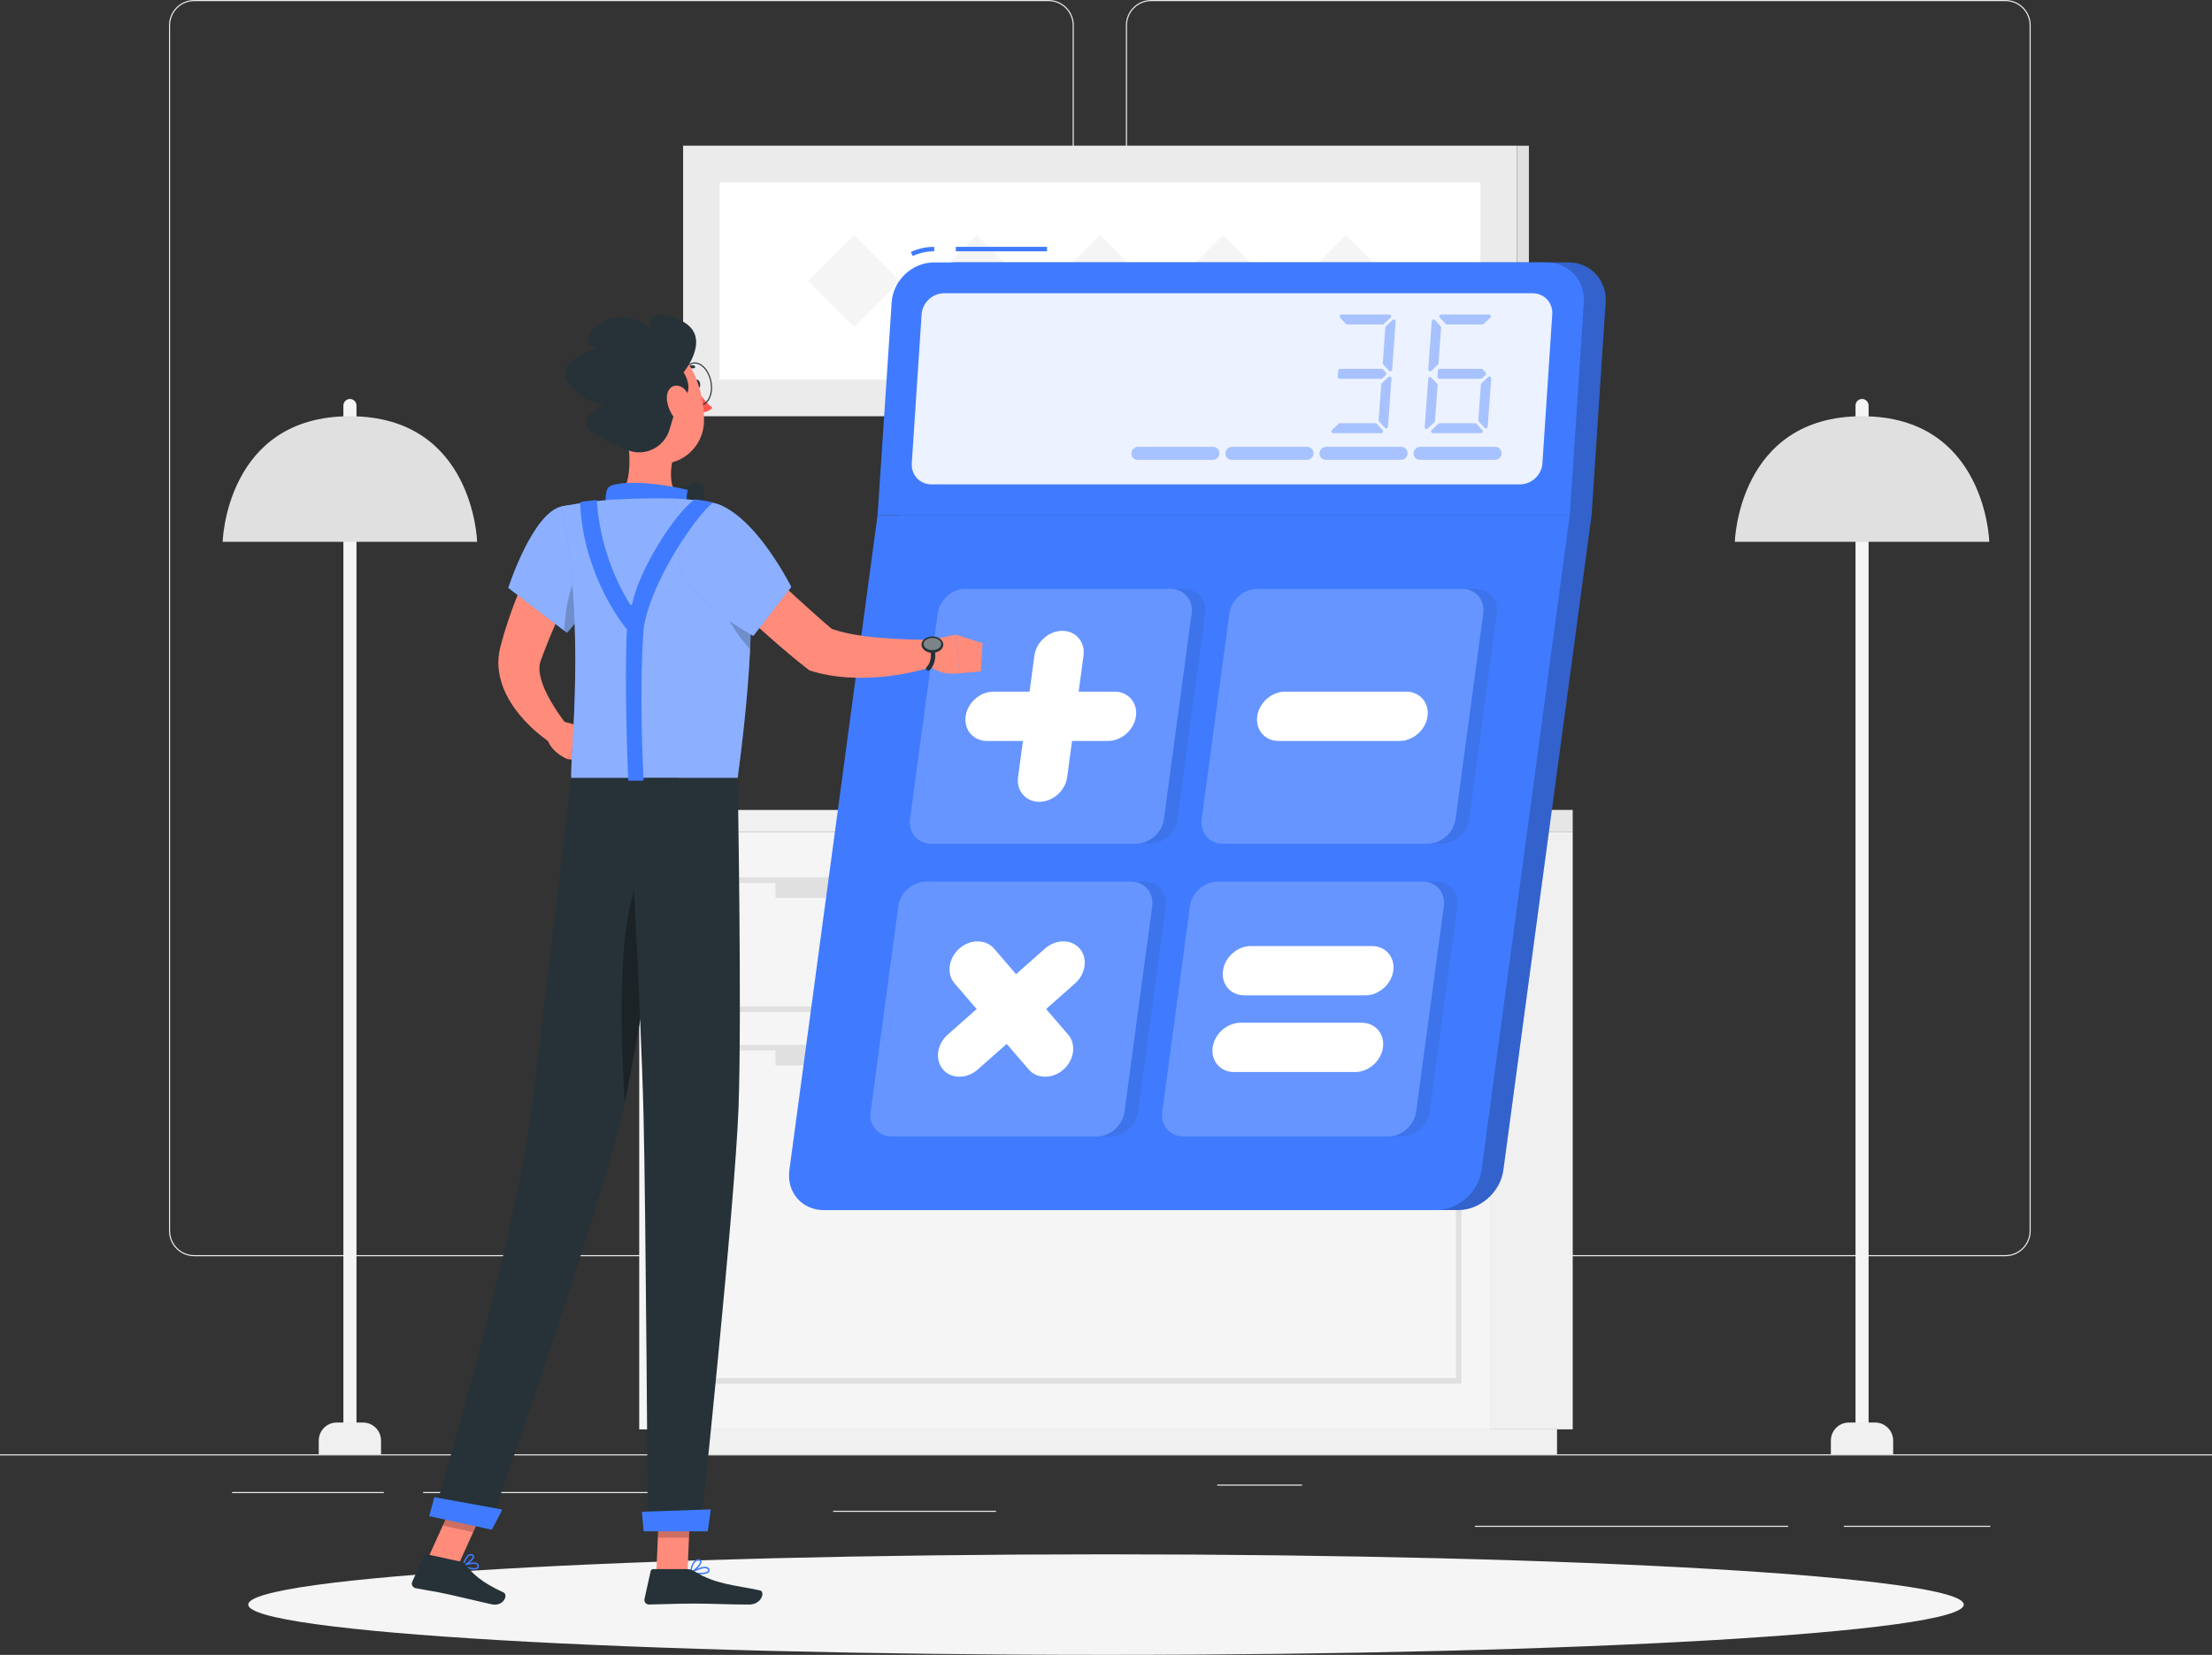 <svg xmlns="http://www.w3.org/2000/svg" fill="none" viewBox="0 0 302 226" height="226" width="302">
<rect x="0" y="0" width="302" height="226" fill="#333333" stroke="none"/>
<g clip-path="url(#clip0_143_3618)">
<path fill="#EBEBEB" d="M302 198.609H0V198.76H302V198.609Z"></path>
<path fill="#EBEBEB" d="M271.74 208.368H251.735V208.519H271.74V208.368Z"></path>
<path fill="#EBEBEB" d="M244.131 208.368H201.361V208.519H244.131V208.368Z"></path>
<path fill="#EBEBEB" d="M177.775 202.74H166.185V202.89H177.775V202.74Z"></path>
<path fill="#EBEBEB" d="M52.397 203.759H31.686V203.91H52.397V203.759Z"></path>
<path fill="#EBEBEB" d="M95.432 203.759H57.773V203.91H95.432V203.759Z"></path>
<path fill="#EBEBEB" d="M135.985 206.318H113.751V206.469H135.985V206.318Z"></path>
<path fill="#EBEBEB" d="M143.154 171.558H26.522C24.619 171.558 23.073 170.005 23.073 168.094V3.463C23.073 1.553 24.619 0 26.522 0H143.154C145.057 0 146.603 1.553 146.603 3.463V168.094C146.603 170.005 145.057 171.558 143.154 171.558ZM26.522 0.152C24.704 0.152 23.224 1.638 23.224 3.463V168.094C23.224 169.92 24.704 171.406 26.522 171.406H143.154C144.972 171.406 146.452 169.92 146.452 168.094V3.463C146.452 1.638 144.972 0.152 143.154 0.152H26.522Z"></path>
<path fill="#EBEBEB" d="M273.799 171.558H157.167C155.264 171.558 153.718 170.005 153.718 168.094V3.463C153.718 1.553 155.264 0 157.167 0H273.799C275.702 0 277.248 1.553 277.248 3.463V168.094C277.248 170.005 275.702 171.558 273.799 171.558ZM157.167 0.152C155.349 0.152 153.869 1.638 153.869 3.463V168.094C153.869 169.92 155.349 171.406 157.167 171.406H273.799C275.617 171.406 277.097 169.92 277.097 168.094V3.463C277.097 1.638 275.617 0.152 273.799 0.152H157.167Z"></path>
<path fill="#F0F0F0" d="M203.542 195.2H214.722V113.579H203.542V195.2Z"></path>
<path fill="#F0F0F0" d="M89.422 198.609L212.578 198.609V195.206L89.422 195.206V198.609Z"></path>
<path fill="#F5F5F5" d="M203.542 113.585H87.272V195.206H203.542V113.585Z"></path>
<path fill="#E6E6E6" d="M203.542 113.579H214.722V110.607H203.542V113.579Z"></path>
<path fill="#F0F0F0" d="M203.542 110.613H87.272V113.585H203.542V110.613Z"></path>
<path fill="#E0E0E0" d="M199.525 138.198H91.289V119.82H199.525V138.198ZM92.044 137.446H198.776V120.578H92.044V137.446Z"></path>
<path fill="#E0E0E0" d="M199.525 188.965H91.289V142.699H199.525V188.965ZM92.044 188.213H198.776V143.457H92.044V188.213Z"></path>
<path fill="#E0E0E0" d="M105.875 122.61L184.945 122.61V120.196L105.875 120.196V122.61Z"></path>
<path fill="#E0E0E0" d="M105.875 145.495H184.945V143.081H105.875V145.495Z"></path>
<path fill="#F5F5F5" d="M254.223 196.438C253.728 196.438 253.33 196.031 253.33 195.54V55.383C253.33 54.891 253.734 54.485 254.223 54.485C254.713 54.485 255.117 54.891 255.117 55.383V195.546C255.117 196.037 254.713 196.444 254.223 196.444V196.438Z"></path>
<path fill="#F0F0F0" d="M252.423 194.272H256.017C257.37 194.272 258.469 195.376 258.469 196.735V198.603H249.965V196.735C249.965 195.376 251.064 194.272 252.417 194.272H252.423Z"></path>
<path fill="#E0E0E0" d="M236.852 73.997C236.852 73.997 237.293 56.844 254.223 56.844C271.153 56.844 271.594 73.997 271.594 73.997H236.846H236.852Z"></path>
<path fill="#F5F5F5" d="M47.776 196.438C47.287 196.438 46.882 196.031 46.882 195.54V55.383C46.882 54.891 47.287 54.485 47.776 54.485C48.266 54.485 48.67 54.891 48.67 55.383V195.546C48.67 196.037 48.266 196.444 47.776 196.444V196.438Z"></path>
<path fill="#F0F0F0" d="M45.976 194.272H49.57C50.923 194.272 52.022 195.376 52.022 196.735V198.603H43.518V196.735C43.518 195.376 44.617 194.272 45.97 194.272H45.976Z"></path>
<path fill="#E0E0E0" d="M30.399 73.997C30.399 73.997 30.84 56.844 47.77 56.844C64.7 56.844 65.141 73.997 65.141 73.997H30.393H30.399Z"></path>
<path fill="#E0E0E0" d="M172.774 109.328H129.806V110.613H172.774V109.328Z"></path>
<path fill="#E0E0E0" d="M172.774 109.328H129.806L133.937 84.624H176.906L172.774 109.328Z"></path>
<path fill="#EBEBEB" d="M171.977 109.328H129.008L133.14 84.624H176.108L171.977 109.328Z"></path>
<path fill="#FAFAFA" d="M130.639 107.387L134.154 86.383C134.197 86.116 134.432 85.922 134.698 85.922H173.934C174.278 85.922 174.538 86.231 174.477 86.571L170.962 107.575C170.92 107.842 170.684 108.036 170.419 108.036H131.183C130.838 108.036 130.579 107.726 130.639 107.387Z"></path>
<path fill="#F0F0F0" d="M163.05 109.328H120.081V110.613H163.05V109.328Z"></path>
<path fill="#EBEBEB" d="M207.106 19.894H93.264V56.844H207.106V19.894Z"></path>
<path fill="#E0E0E0" d="M207.106 56.85H208.736V19.9H207.106V56.85Z"></path>
<path fill="white" d="M202.116 24.904H98.247V51.84H202.116V24.904Z"></path>
<path fill="#F5F5F5" d="M156.438 38.371L150.185 32.093L143.932 38.371L150.185 44.65L156.438 38.371Z"></path>
<path fill="#F5F5F5" d="M139.652 38.371L133.399 32.092L127.147 38.371L133.399 44.65L139.652 38.371Z"></path>
<path fill="#F5F5F5" d="M122.867 38.371L116.614 32.092L110.362 38.371L116.614 44.65L122.867 38.371Z"></path>
<path fill="#F5F5F5" d="M173.223 38.372L166.97 32.093L160.718 38.372L166.97 44.651L173.223 38.372Z"></path>
<path fill="#F5F5F5" d="M190.008 38.372L183.756 32.093L177.503 38.372L183.756 44.651L190.008 38.372Z"></path>
<path fill="#F5F5F5" d="M151 226C215.678 226 268.11 222.926 268.11 219.134C268.11 215.342 215.678 212.268 151 212.268C86.322 212.268 33.891 215.342 33.891 219.134C33.891 222.926 86.322 226 151 226Z"></path>
<path fill="#407BFF" d="M219.216 41.299C219.415 38.278 217.138 35.834 214.13 35.834H130.512C127.504 35.834 124.907 38.284 124.708 41.299L122.787 70.358L110.749 159.791C110.345 162.812 112.453 165.256 115.455 165.256H199.072C202.08 165.256 204.847 162.805 205.251 159.791L217.289 70.358L219.21 41.299H219.216Z"></path>
<path fill="black" d="M219.216 41.299C219.415 38.278 217.138 35.834 214.13 35.834H130.512C127.504 35.834 124.907 38.284 124.708 41.299L122.787 70.358L110.749 159.791C110.345 162.812 112.453 165.256 115.455 165.256H199.072C202.08 165.256 204.847 162.805 205.251 159.791L217.289 70.358L219.21 41.299H219.216Z" opacity="0.2"></path>
<path fill="#407BFF" d="M196.101 165.262H112.483C109.475 165.262 107.367 162.812 107.772 159.797L119.81 70.364H214.311L202.274 159.797C201.869 162.818 199.103 165.262 196.095 165.262H196.101Z"></path>
<path fill="#407BFF" d="M142.949 33.711H130.495V34.318H142.949V33.711Z"></path>
<path fill="#407BFF" d="M124.606 34.961L124.358 34.409C125.379 33.942 126.448 33.711 127.547 33.711V34.318C126.538 34.318 125.548 34.536 124.612 34.961H124.606Z"></path>
<path fill="#407BFF" d="M211.159 35.834H127.541C124.533 35.834 121.936 38.284 121.737 41.299L119.816 70.358H214.318L216.238 41.299C216.438 38.278 214.161 35.834 211.153 35.834H211.159Z"></path>
<path fill="white" d="M124.485 63.268L125.826 42.931C125.928 41.342 127.299 40.05 128.882 40.05H209.25C210.833 40.05 212.028 41.335 211.926 42.931L210.585 63.268C210.482 64.857 209.111 66.149 207.529 66.149H127.16C125.578 66.149 124.382 64.863 124.485 63.268Z" opacity="0.9"></path>
<g opacity="0.4">
<path fill="#407BFF" d="M203.463 43.386L202.551 44.241C202.503 44.283 202.443 44.307 202.382 44.307H197.538C197.472 44.307 197.405 44.277 197.357 44.229L196.572 43.373C196.427 43.216 196.536 42.955 196.753 42.955H203.294C203.518 42.955 203.627 43.228 203.463 43.386Z"></path>
<path fill="#407BFF" d="M202.183 59.149H195.642C195.418 59.149 195.31 58.876 195.473 58.719L196.385 57.863C196.433 57.821 196.494 57.797 196.554 57.797H201.398C201.465 57.797 201.531 57.827 201.579 57.876L202.37 58.731C202.515 58.888 202.407 59.149 202.189 59.149H202.183Z"></path>
<path fill="#407BFF" d="M202.818 51.222L202.347 51.659C202.298 51.701 202.238 51.725 202.177 51.725H196.506C196.361 51.725 196.246 51.604 196.258 51.459L196.319 50.603C196.331 50.476 196.433 50.373 196.566 50.373H202.262C202.328 50.373 202.395 50.403 202.443 50.452L202.824 50.87C202.914 50.973 202.908 51.125 202.812 51.222H202.818Z"></path>
<path fill="#407BFF" d="M203.591 51.683L203.113 58.27C203.095 58.488 202.83 58.579 202.685 58.421L201.899 57.566C201.851 57.518 201.827 57.451 201.833 57.378L202.189 52.495C202.189 52.435 202.22 52.374 202.268 52.332L203.174 51.483C203.337 51.331 203.603 51.458 203.591 51.683Z"></path>
<path fill="#407BFF" d="M194.996 50.44L195.473 43.853C195.491 43.634 195.757 43.543 195.902 43.701L196.687 44.556C196.735 44.605 196.759 44.671 196.753 44.744L196.397 49.627C196.397 49.688 196.367 49.748 196.318 49.791L195.412 50.64C195.249 50.791 194.983 50.664 194.996 50.44Z"></path>
<path fill="#407BFF" d="M194.518 58.306L194.996 51.719C195.014 51.501 195.28 51.41 195.424 51.568L196.21 52.423C196.258 52.471 196.282 52.538 196.276 52.611L195.92 57.493C195.92 57.554 195.89 57.615 195.841 57.657L194.935 58.506C194.772 58.658 194.506 58.531 194.518 58.306Z"></path>
</g>
<g opacity="0.4">
<path fill="#407BFF" d="M189.85 43.386L188.938 44.241C188.889 44.283 188.829 44.307 188.769 44.307H183.924C183.858 44.307 183.792 44.277 183.743 44.229L182.958 43.373C182.813 43.216 182.922 42.955 183.139 42.955H189.681C189.904 42.955 190.013 43.228 189.85 43.386Z"></path>
<path fill="#407BFF" d="M188.569 59.149H182.028C181.804 59.149 181.695 58.876 181.859 58.719L182.771 57.863C182.819 57.821 182.879 57.797 182.94 57.797H187.784C187.85 57.797 187.917 57.827 187.965 57.876L188.756 58.731C188.901 58.888 188.792 59.149 188.575 59.149H188.569Z"></path>
<path fill="#407BFF" d="M189.203 51.222L188.732 51.659C188.684 51.701 188.624 51.725 188.563 51.725H182.892C182.747 51.725 182.632 51.604 182.644 51.459L182.704 50.603C182.716 50.476 182.819 50.373 182.952 50.373H188.648C188.714 50.373 188.781 50.403 188.829 50.452L189.209 50.87C189.3 50.973 189.294 51.125 189.197 51.222H189.203Z"></path>
<path fill="#407BFF" d="M189.976 51.683L189.499 58.27C189.481 58.488 189.215 58.579 189.07 58.421L188.285 57.566C188.237 57.518 188.213 57.451 188.219 57.378L188.575 52.495C188.575 52.435 188.605 52.374 188.654 52.332L189.56 51.483C189.723 51.331 189.988 51.458 189.976 51.683Z"></path>
<path fill="#407BFF" d="M190.544 43.895L190.067 50.482C190.049 50.7 189.783 50.791 189.638 50.633L188.853 49.778C188.805 49.73 188.781 49.663 188.787 49.59L189.143 44.708C189.143 44.647 189.173 44.586 189.221 44.544L190.127 43.695C190.291 43.543 190.556 43.67 190.544 43.895Z"></path>
</g>
<path fill="#407BFF" d="M192.99 61.867C193.02 61.406 193.425 61.023 193.884 61.023H204.14C204.653 61.023 205.046 61.442 205.01 61.958C204.98 62.425 204.575 62.801 204.116 62.801H193.86C193.346 62.801 192.954 62.382 192.99 61.867Z" opacity="0.4"></path>
<path fill="#407BFF" d="M180.149 61.867C180.179 61.406 180.584 61.023 181.043 61.023H191.299C191.813 61.023 192.205 61.442 192.169 61.958C192.139 62.425 191.734 62.801 191.275 62.801H181.019C180.506 62.801 180.113 62.382 180.149 61.867Z" opacity="0.4"></path>
<path fill="#407BFF" d="M167.308 61.867C167.338 61.406 167.743 61.023 168.202 61.023H178.458C178.971 61.023 179.364 61.442 179.328 61.958C179.297 62.425 178.893 62.801 178.434 62.801H168.178C167.664 62.801 167.272 62.382 167.308 61.867Z" opacity="0.4"></path>
<path fill="#407BFF" d="M154.467 61.867C154.497 61.406 154.902 61.023 155.361 61.023H165.617C166.13 61.023 166.523 61.442 166.487 61.958C166.457 62.425 166.052 62.801 165.593 62.801H155.337C154.824 62.801 154.431 62.382 154.467 61.867Z" opacity="0.4"></path>
<path fill="#263238" d="M126.109 111.857L129.89 83.786C130.138 81.93 131.841 80.42 133.696 80.42H161.649C163.497 80.42 164.796 81.924 164.548 83.786L160.767 111.857C160.519 113.713 158.816 115.223 156.962 115.223H129.009C127.16 115.223 125.862 113.719 126.109 111.857Z" opacity="0.1"></path>
<path fill="#263238" d="M165.925 111.857L169.706 83.786C169.953 81.93 171.657 80.42 173.511 80.42H201.464C203.312 80.42 204.611 81.924 204.363 83.786L200.582 111.857C200.335 113.713 198.631 115.223 196.777 115.223H168.824C166.976 115.223 165.677 113.719 165.925 111.857Z" opacity="0.1"></path>
<path fill="#263238" d="M120.728 151.833L124.509 123.763C124.756 121.907 126.46 120.397 128.314 120.397H156.267C158.115 120.397 159.414 121.901 159.166 123.763L155.385 151.833C155.137 153.689 153.434 155.2 151.58 155.2H123.627C121.778 155.2 120.48 153.695 120.728 151.833Z" opacity="0.1"></path>
<path fill="#263238" d="M160.543 151.833L164.325 123.763C164.572 121.907 166.275 120.397 168.13 120.397H196.083C197.931 120.397 199.23 121.901 198.982 123.763L195.201 151.833C194.953 153.689 193.25 155.2 191.396 155.2H163.443C161.594 155.2 160.296 153.695 160.543 151.833Z" opacity="0.1"></path>
<path fill="#407BFF" d="M124.249 111.857L128.03 83.786C128.278 81.93 129.981 80.42 131.835 80.42H159.788C161.637 80.42 162.935 81.924 162.688 83.786L158.907 111.857C158.659 113.713 156.956 115.223 155.101 115.223H127.148C125.3 115.223 124.001 113.719 124.249 111.857Z"></path>
<path fill="white" d="M124.249 111.857L128.03 83.786C128.278 81.93 129.981 80.42 131.835 80.42H159.788C161.637 80.42 162.935 81.924 162.688 83.786L158.907 111.857C158.659 113.713 156.956 115.223 155.101 115.223H127.148C125.3 115.223 124.001 113.719 124.249 111.857Z" opacity="0.2"></path>
<path fill="#407BFF" d="M164.065 111.857L167.846 83.786C168.094 81.93 169.797 80.42 171.651 80.42H199.604C201.453 80.42 202.751 81.924 202.503 83.786L198.722 111.857C198.475 113.713 196.772 115.223 194.917 115.223H166.964C165.116 115.223 163.817 113.719 164.065 111.857Z"></path>
<path fill="white" d="M164.065 111.857L167.846 83.786C168.094 81.93 169.797 80.42 171.651 80.42H199.604C201.453 80.42 202.751 81.924 202.503 83.786L198.722 111.857C198.475 113.713 196.772 115.223 194.917 115.223H166.964C165.116 115.223 163.817 113.719 164.065 111.857Z" opacity="0.2"></path>
<path fill="#407BFF" d="M118.867 151.833L122.648 123.763C122.896 121.907 124.599 120.397 126.453 120.397H154.407C156.255 120.397 157.553 121.901 157.306 123.763L153.525 151.833C153.277 153.689 151.574 155.2 149.72 155.2H121.766C119.918 155.2 118.62 153.695 118.867 151.833Z"></path>
<path fill="white" d="M118.867 151.833L122.648 123.763C122.896 121.907 124.599 120.397 126.453 120.397H154.407C156.255 120.397 157.553 121.901 157.306 123.763L153.525 151.833C153.277 153.689 151.574 155.2 149.72 155.2H121.766C119.918 155.2 118.62 153.695 118.867 151.833Z" opacity="0.2"></path>
<path fill="#407BFF" d="M158.683 151.833L162.464 123.763C162.712 121.907 164.415 120.397 166.269 120.397H194.222C196.071 120.397 197.369 121.901 197.122 123.763L193.341 151.833C193.093 153.689 191.39 155.2 189.535 155.2H161.582C159.734 155.2 158.435 153.695 158.683 151.833Z"></path>
<path fill="white" d="M158.683 151.833L162.464 123.763C162.712 121.907 164.415 120.397 166.269 120.397H194.222C196.071 120.397 197.369 121.901 197.122 123.763L193.341 151.833C193.093 153.689 191.39 155.2 189.535 155.2H161.582C159.734 155.2 158.435 153.695 158.683 151.833Z" opacity="0.2"></path>
<path fill="white" d="M141.892 109.503C140.05 109.503 138.739 107.987 138.993 106.137L141.228 89.518C141.475 87.668 143.191 86.152 145.033 86.152C146.875 86.152 148.186 87.668 147.932 89.518L145.697 106.137C145.45 107.987 143.734 109.503 141.892 109.503Z"></path>
<path fill="white" d="M131.835 97.822C132.083 95.972 133.798 94.455 135.64 94.455H152.19C154.032 94.455 155.343 95.972 155.089 97.822C154.841 99.671 153.126 101.188 151.284 101.188H134.734C132.892 101.188 131.581 99.671 131.835 97.822Z"></path>
<path fill="white" d="M128.749 146.059C127.619 144.749 127.909 142.608 129.389 141.298L142.671 129.543C144.151 128.233 146.289 128.233 147.412 129.543C148.542 130.853 148.252 132.994 146.772 134.304L133.49 146.059C132.01 147.369 129.872 147.369 128.749 146.059Z"></path>
<path fill="white" d="M130.972 129.543C132.451 128.233 134.59 128.233 135.713 129.543L145.836 141.298C146.966 142.608 146.676 144.749 145.196 146.059C143.716 147.369 141.578 147.369 140.454 146.059L130.331 134.304C129.202 132.994 129.492 130.853 130.972 129.543Z"></path>
<path fill="white" d="M171.645 97.822C171.892 95.972 173.608 94.455 175.45 94.455H192C193.842 94.455 195.152 95.972 194.899 97.822C194.651 99.671 192.936 101.188 191.094 101.188H174.544C172.702 101.188 171.391 99.671 171.645 97.822Z"></path>
<path fill="white" d="M166.97 132.564C167.218 130.714 168.933 129.198 170.775 129.198H187.325C189.167 129.198 190.478 130.714 190.224 132.564C189.976 134.414 188.261 135.93 186.419 135.93H169.869C168.027 135.93 166.716 134.414 166.97 132.564Z"></path>
<path fill="white" d="M165.563 143.039C165.81 141.189 167.526 139.672 169.368 139.672H185.917C187.76 139.672 189.07 141.189 188.817 143.039C188.569 144.889 186.854 146.405 185.011 146.405H168.462C166.62 146.405 165.309 144.889 165.563 143.039Z"></path>
<path fill="#FF8B7B" d="M80.55 75.665C79.462 77.685 78.345 79.868 77.324 82.003C76.279 84.15 75.319 86.316 74.473 88.499C74.25 89.045 74.069 89.591 73.863 90.137C73.755 90.391 73.688 90.677 73.658 91.022C73.598 91.702 73.773 92.599 74.123 93.533C74.83 95.401 76.165 97.427 77.536 99.192L75.476 101.643C74.854 101.248 74.353 100.872 73.821 100.442C73.302 100.023 72.788 99.587 72.305 99.101C71.333 98.149 70.427 97.082 69.653 95.814C68.892 94.546 68.246 93.054 68.071 91.253C67.98 90.361 68.053 89.403 68.288 88.469C68.464 87.838 68.621 87.195 68.808 86.57C69.557 84.065 70.463 81.651 71.484 79.304C72.003 78.133 72.534 76.969 73.12 75.835C73.706 74.688 74.274 73.585 74.969 72.42L80.544 75.659L80.55 75.665Z"></path>
<path fill="#FF8B7B" d="M76.696 98.489L79.734 99.289L77.493 103.675C77.493 103.675 75.246 102.819 74.685 100.83L76.696 98.489Z"></path>
<path fill="#FF8B7B" d="M83.896 100.672L81.19 104.111L77.487 103.668L79.734 99.283L83.896 100.672Z"></path>
<path fill="#263238" d="M94.792 52.532C94.858 52.871 95.094 53.108 95.311 53.059C95.529 53.017 95.656 52.708 95.583 52.368C95.517 52.028 95.281 51.792 95.064 51.84C94.846 51.883 94.719 52.192 94.792 52.532Z"></path>
<path fill="#FF5652" d="M95.064 53.114C95.064 53.114 96.223 54.903 97.25 55.674C96.767 56.353 95.71 56.304 95.71 56.304L95.064 53.12V53.114Z"></path>
<path fill="#263238" d="M95.516 55.407C94.532 55.407 93.553 54.327 93.257 52.847C93.1 52.071 93.149 51.301 93.396 50.676C93.65 50.039 94.073 49.633 94.598 49.523C95.124 49.42 95.673 49.627 96.151 50.112C96.622 50.591 96.966 51.282 97.123 52.059C97.28 52.835 97.232 53.605 96.984 54.23C96.73 54.867 96.308 55.273 95.782 55.383C95.698 55.401 95.607 55.407 95.516 55.407ZM94.864 49.645C94.785 49.645 94.707 49.651 94.629 49.669C94.157 49.766 93.771 50.142 93.541 50.724C93.306 51.319 93.257 52.065 93.408 52.811C93.716 54.345 94.767 55.431 95.758 55.225C96.229 55.128 96.616 54.752 96.845 54.169C97.081 53.575 97.129 52.829 96.978 52.083C96.827 51.337 96.495 50.67 96.048 50.215C95.679 49.839 95.269 49.645 94.87 49.645H94.864Z"></path>
<path fill="#FF8B7B" d="M126.623 87.486L130.494 86.661L130.996 91.938C130.996 91.938 127.649 92.581 126.049 89.924L126.623 87.486Z"></path>
<path fill="#FF8B7B" d="M134.154 87.85L133.907 91.696L130.995 91.944L130.494 86.668L134.154 87.85Z"></path>
<path fill="#263238" d="M93.179 50.912C93.131 50.912 93.082 50.894 93.04 50.858C92.956 50.785 92.956 50.652 93.028 50.573C93.783 49.754 94.701 49.9 94.737 49.906C94.846 49.924 94.919 50.027 94.9 50.136C94.882 50.245 94.774 50.318 94.671 50.3C94.641 50.3 93.922 50.191 93.318 50.846C93.276 50.888 93.227 50.912 93.173 50.912H93.179Z"></path>
<path fill="#FF8B7B" d="M85.466 58.67C86.076 61.794 86.444 66.118 84.27 68.198C84.27 68.198 85.122 71.365 90.896 71.365C97.244 71.365 93.952 68.587 93.952 68.587C91.313 67.762 91.337 64.747 91.941 62.321L85.472 58.67H85.466Z"></path>
<path fill="#263238" d="M91.989 67.44C93.415 66.415 95.529 65.202 95.964 66.464C96.229 67.228 96.338 70.928 94.87 70.655C92.702 70.249 91.989 67.44 91.989 67.44Z"></path>
<path fill="#407BFF" d="M83.08 70.285C82.512 69.478 82.537 66.937 83.141 66.494C84.113 65.772 88.287 65.603 93.904 66.9C93.3 69.363 94.592 70.655 94.592 70.655L83.08 70.291V70.285Z"></path>
<path fill="#407BFF" d="M64.199 214.276C64.628 214.367 65.051 214.391 65.256 214.215C65.341 214.142 65.431 214.003 65.353 213.748C65.31 213.615 65.226 213.512 65.093 213.451C64.519 213.178 63.202 213.718 63.142 213.736C63.106 213.748 63.081 213.785 63.081 213.827C63.081 213.869 63.1 213.906 63.136 213.918C63.335 214.015 63.764 214.179 64.193 214.27L64.199 214.276ZM64.888 213.596C64.93 213.609 64.972 213.621 65.008 213.633C65.087 213.669 65.135 213.73 65.159 213.803C65.214 213.985 65.147 214.039 65.123 214.064C64.894 214.258 64.048 214.082 63.45 213.839C63.855 213.694 64.513 213.512 64.888 213.596Z"></path>
<path fill="#407BFF" d="M63.166 213.936C63.166 213.936 63.197 213.936 63.215 213.936C63.698 213.796 64.725 213.063 64.737 212.577C64.737 212.492 64.707 212.329 64.477 212.25C64.326 212.195 64.181 212.207 64.03 212.286C63.462 212.577 63.106 213.76 63.088 213.809C63.076 213.845 63.088 213.881 63.112 213.912C63.124 213.924 63.142 213.936 63.16 213.942L63.166 213.936ZM64.368 212.426C64.368 212.426 64.398 212.432 64.41 212.438C64.537 212.48 64.531 212.541 64.531 212.571C64.525 212.856 63.849 213.433 63.347 213.663C63.474 213.323 63.758 212.65 64.121 212.462C64.205 212.42 64.284 212.408 64.362 212.426H64.368Z"></path>
<path fill="#407BFF" d="M95.565 214.991C96.108 214.991 96.634 214.919 96.815 214.67C96.876 214.585 96.924 214.44 96.809 214.227C96.743 214.112 96.634 214.033 96.489 213.991C95.782 213.797 94.296 214.646 94.236 214.682C94.2 214.7 94.182 214.743 94.188 214.785C94.194 214.828 94.224 214.858 94.266 214.87C94.538 214.925 95.064 214.991 95.571 214.991H95.565ZM96.241 214.167C96.314 214.167 96.38 214.173 96.434 214.191C96.525 214.215 96.592 214.264 96.634 214.33C96.706 214.458 96.676 214.518 96.652 214.555C96.453 214.828 95.377 214.84 94.592 214.725C94.985 214.524 95.746 214.167 96.241 214.167Z"></path>
<path fill="#407BFF" d="M94.285 214.876C94.285 214.876 94.315 214.876 94.327 214.87C94.84 214.64 95.855 213.718 95.776 213.233C95.758 213.117 95.68 212.978 95.402 212.947C95.197 212.929 95.009 212.984 94.846 213.123C94.309 213.566 94.194 214.719 94.188 214.767C94.188 214.803 94.2 214.84 94.23 214.858C94.248 214.87 94.266 214.876 94.291 214.876H94.285ZM95.323 213.148C95.323 213.148 95.366 213.148 95.384 213.148C95.565 213.166 95.577 213.239 95.577 213.263C95.626 213.554 94.931 214.276 94.412 214.591C94.466 214.258 94.617 213.566 94.973 213.275C95.082 213.184 95.197 213.142 95.323 213.142V213.148Z"></path>
<path fill="#FF8B7B" d="M89.609 214.773H93.862L94.284 204.893H90.032L89.609 214.773Z"></path>
<path fill="#FF8B7B" d="M58.431 212.802L62.581 213.706L66.754 204.499L62.599 203.601L58.431 212.802Z"></path>
<path fill="#263238" d="M62.979 213.287L58.316 212.274C58.147 212.238 57.972 212.323 57.9 212.48L56.281 216.01C56.112 216.374 56.335 216.805 56.728 216.884C58.364 217.211 59.174 217.284 61.227 217.733C62.49 218.006 65.341 218.703 67.08 219.086C68.784 219.456 69.424 217.782 68.741 217.472C65.691 216.071 64.423 214.84 63.595 213.694C63.444 213.487 63.227 213.342 62.979 213.293V213.287Z"></path>
<path fill="#263238" d="M93.831 214.282H89.192C89.017 214.282 88.866 214.403 88.83 214.573L87.991 218.364C87.906 218.758 88.202 219.128 88.601 219.122C90.274 219.092 92.69 218.994 94.798 218.994C97.256 218.994 99.382 219.128 102.263 219.128C104.009 219.128 104.492 217.357 103.761 217.199C100.439 216.471 97.721 216.392 94.852 214.615C94.538 214.421 94.194 214.282 93.831 214.282Z"></path>
<path fill="#407BFF" d="M76.66 69.163C72.679 70.079 69.394 80.287 69.394 80.287L77.391 86.407C77.391 86.407 80.326 83.629 81.631 78.522C83.002 73.172 80.731 68.223 76.66 69.163Z"></path>
<path fill="white" d="M76.66 69.163C72.679 70.079 69.394 80.287 69.394 80.287L77.391 86.407C77.391 86.407 80.326 83.629 81.631 78.522C83.002 73.172 80.731 68.223 76.66 69.163Z" opacity="0.4"></path>
<path fill="#FF8B7B" d="M100.536 74.033L107.246 80.232C108.364 81.263 109.481 82.288 110.605 83.295C111.716 84.302 112.852 85.309 113.933 86.188L112.997 85.685C113.516 85.873 114.06 86.061 114.633 86.219C115.207 86.37 115.799 86.498 116.409 86.619C117.629 86.837 118.904 87.001 120.202 87.104C121.501 87.213 122.83 87.286 124.165 87.323C125.493 87.371 126.882 87.389 128.187 87.401L128.821 90.543C127.396 91.077 126.031 91.459 124.593 91.781C123.168 92.09 121.712 92.314 120.239 92.448C118.759 92.569 117.255 92.612 115.715 92.508C114.174 92.417 112.598 92.169 110.985 91.696L110.526 91.562L110.049 91.192C108.726 90.167 107.548 89.166 106.359 88.147C105.187 87.122 104.027 86.097 102.88 85.06C100.602 82.974 98.338 80.899 96.115 78.746L100.536 74.04V74.033Z"></path>
<path fill="black" d="M80.072 76.672C77.91 78.819 77.203 82.737 77.034 86.14L77.385 86.413C77.385 86.413 80.32 83.629 81.631 78.528C81.709 78.206 81.782 77.891 81.836 77.576L80.066 76.678L80.072 76.672Z" opacity="0.2"></path>
<path fill="#407BFF" d="M101.822 73.439C102.692 78.049 103.236 87.51 100.711 106.258H77.989C77.831 102.759 80.024 85.666 76.66 69.163C76.66 69.163 80.555 68.38 84.264 68.198C87.169 68.059 91.373 67.968 93.922 68.198C94.985 68.295 96.036 68.453 96.966 68.617C99.424 69.054 101.357 70.976 101.816 73.439H101.822Z"></path>
<path fill="white" d="M101.822 73.439C102.692 78.049 103.236 87.51 100.711 106.258H77.989C77.831 102.759 80.024 85.666 76.66 69.163C76.66 69.163 80.555 68.38 84.264 68.198C87.169 68.059 91.373 67.968 93.922 68.198C94.985 68.295 96.036 68.453 96.966 68.617C99.424 69.054 101.357 70.976 101.816 73.439H101.822Z" opacity="0.4"></path>
<path fill="black" d="M98.344 80.25L102.451 79.262C102.578 81.761 102.59 84.854 102.402 88.681C100.512 86.522 98.102 83.156 98.344 80.25Z" opacity="0.2"></path>
<path fill="black" d="M94.284 204.899L94.067 209.994H89.815L90.032 204.899H94.284Z" opacity="0.2"></path>
<path fill="black" d="M62.599 203.601L66.748 204.505L64.598 209.248L60.448 208.344L62.599 203.601Z" opacity="0.2"></path>
<path fill="#FF8B7B" d="M83.443 54.103C84.536 58.191 84.965 60.641 87.477 62.339C91.258 64.899 95.964 61.963 96.115 57.627C96.248 53.727 94.442 47.692 90.069 46.867C85.762 46.054 82.35 50.009 83.443 54.097V54.103Z"></path>
<path fill="#263238" d="M92.684 54.412C94.593 54.145 94.043 51.925 93.33 50.846C93.33 50.846 97.588 45.72 92.684 43.646C87.779 41.572 88.987 44.811 88.987 44.811C88.987 44.811 85.164 41.93 81.842 44.253C78.52 46.576 81.389 47.589 81.389 47.589C81.389 47.589 75.337 49.372 77.759 52.447C80.181 55.522 82.67 55.207 82.67 55.207C82.67 55.207 77.662 57.19 81.492 59.416C85.315 61.642 86.716 61.745 86.716 61.745C88.812 62.006 90.793 60.714 91.403 58.682L92.684 54.418V54.412Z"></path>
<path fill="#FF8B7B" d="M91.041 54.43C91.108 55.54 91.621 56.577 92.237 57.263C93.161 58.288 94.127 57.651 94.297 56.401C94.442 55.279 94.139 53.393 93.01 52.829C91.893 52.271 90.975 53.169 91.047 54.436L91.041 54.43Z"></path>
<path fill="#263238" d="M92.653 106.259C92.653 106.259 87.834 138.86 85.188 151.075C82.289 164.449 66.748 208.702 66.748 208.702L59.144 207.046C59.144 207.046 70.01 170.982 72.444 152.282C74.31 137.92 77.994 106.252 77.994 106.252H92.659L92.653 106.259Z"></path>
<path fill="#407BFF" d="M68.566 206.154C68.596 206.16 67.147 208.914 67.147 208.914L58.588 207.052L59.307 204.468L68.56 206.148L68.566 206.154Z"></path>
<path fill="black" d="M89.604 117.874C84.029 118.971 84.621 139.848 85.291 150.584C86.898 142.996 89.253 128.391 90.86 118.025C90.492 117.837 90.075 117.783 89.604 117.874Z" opacity="0.3"></path>
<path fill="#263238" d="M100.711 106.258C100.711 106.258 101.297 138.156 100.832 151.166C100.349 164.698 95.644 209.005 95.644 209.005H88.444C88.444 209.005 88.178 165.486 87.858 152.197C87.508 137.707 85.768 106.258 85.768 106.258H100.705H100.711Z"></path>
<path fill="#407BFF" d="M97.033 206.124C97.069 206.124 96.628 209.126 96.628 209.126H87.876L87.641 206.452L97.039 206.13L97.033 206.124Z"></path>
<path fill="#407BFF" d="M92.92 74.84C90.884 80.353 102.849 86.849 102.849 86.849L108.032 80.159C108.032 80.159 104.577 73.251 100.331 70.139C95.088 66.294 94.466 70.649 92.92 74.846V74.84Z"></path>
<path fill="white" d="M92.92 74.84C90.884 80.353 102.849 86.849 102.849 86.849L108.032 80.159C108.032 80.159 104.577 73.251 100.331 70.139C95.088 66.294 94.466 70.649 92.92 74.846V74.84Z" opacity="0.4"></path>
<path fill="#263238" d="M127.299 89.154C128.119 89.154 128.785 88.652 128.785 88.032C128.785 87.412 128.119 86.91 127.299 86.91C126.478 86.91 125.813 87.412 125.813 88.032C125.813 88.652 126.478 89.154 127.299 89.154Z"></path>
<path fill="#263238" d="M126.725 91.599C126.641 91.599 126.556 91.562 126.496 91.49C126.387 91.362 126.405 91.174 126.532 91.065C126.568 91.028 127.341 90.325 127.009 88.675C126.979 88.511 127.082 88.354 127.245 88.317C127.408 88.287 127.565 88.39 127.601 88.554C128.012 90.58 126.967 91.49 126.919 91.526C126.864 91.574 126.792 91.599 126.725 91.599Z"></path>
<path fill="white" d="M128.507 87.953C128.507 88.414 127.969 88.784 127.299 88.784C126.628 88.784 126.091 88.414 126.091 87.953C126.091 87.492 126.628 87.122 127.299 87.122C127.969 87.122 128.507 87.492 128.507 87.953Z" opacity="0.4"></path>
<path fill="#407BFF" d="M94.792 68.247C92.007 70.243 87.2 77.952 86.306 82.507C86.281 82.64 86.1 82.677 86.028 82.555C82.005 76.114 81.54 69.515 81.492 68.441C81.492 68.356 81.419 68.296 81.335 68.302C80.924 68.338 79.801 68.435 79.311 68.55C79.245 68.569 79.197 68.635 79.203 68.702C79.565 77.303 83.878 83.883 85.557 85.903C85.581 85.933 85.593 85.964 85.587 86C85.213 92.824 85.708 105.021 85.768 106.471C85.768 106.55 85.835 106.616 85.919 106.616H87.725C87.81 106.616 87.882 106.55 87.876 106.459C87.798 105.057 87.23 94.461 87.882 85.776C87.882 85.776 87.882 85.764 87.882 85.758C88.897 79.292 95.009 70.552 97.147 68.817C97.244 68.738 97.208 68.587 97.087 68.556C96.181 68.356 95.136 68.229 94.888 68.205C94.852 68.205 94.816 68.205 94.786 68.229L94.792 68.247Z"></path>
</g>
<defs>
<clipPath id="clip0_143_3618">
<rect fill="white" height="226" width="302"></rect>
</clipPath>
</defs>
</svg>
